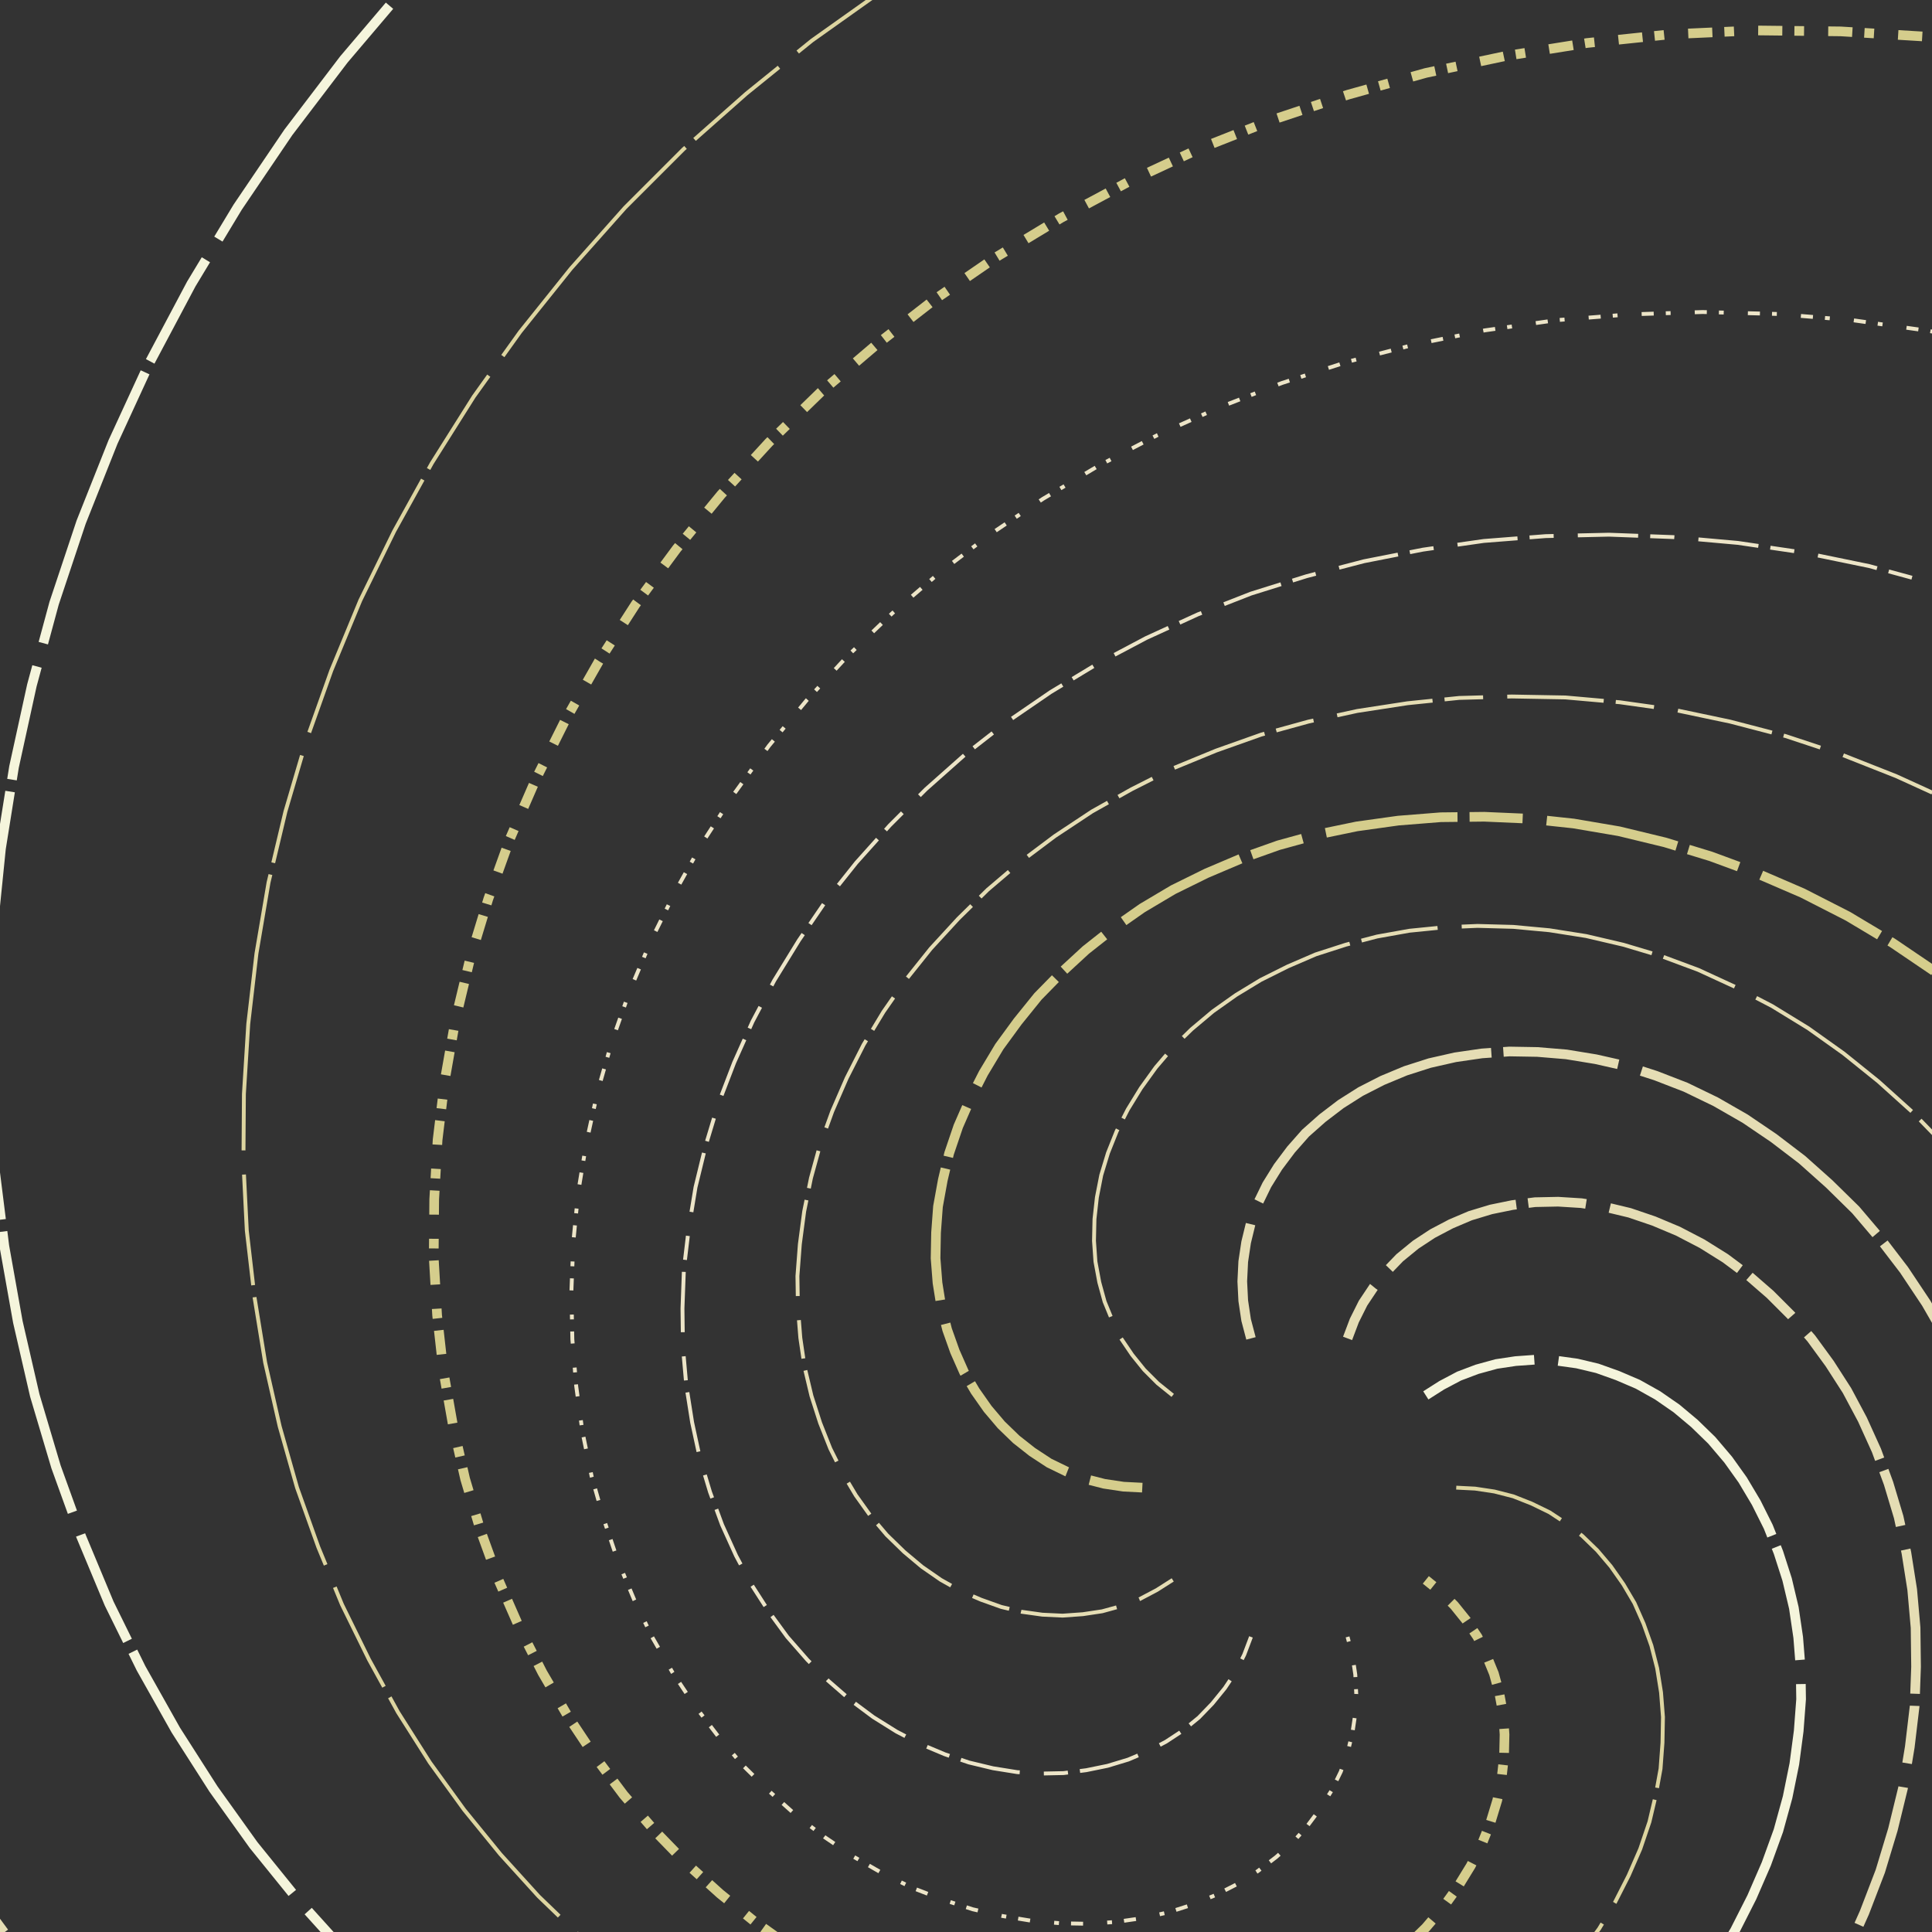 <svg preserveAspectRatio="xMinYMin meet" viewBox="0 0 4000 4000" fill="none" xmlns="http://www.w3.org/2000/svg"><rect x="0" y="0" width="4000" height="4000" fill="#333333" stroke="none"/><path d="M3015,3080L3054,3082L3094,3088L3133,3098L3171,3113L3208,3131L3243,3154L3276,3180L3307,3210L3335,3243L3361,3280L3384,3319L3403,3362L3419,3407L3431,3454L3439,3504L3443,3555L3442,3608L3438,3662L3428,3717L3415,3772L3396,3828L3372,3883L3344,3938L3311,3993L3273,4045L3231,4097L3183,4146L3132,4193M1372,4147L1283,4080L1198,4006L1115,3926L1036,3839L961,3747L890,3649L824,3545L764,3436L708,3322L659,3203L615,3080L579,2953L549,2821L527,2686L511,2548L504,2408L505,2265L514,2120L531,1974L556,1827L591,1680L634,1534L686,1388L746,1243L816,1100L894,959L981,821L1077,687L1182,556L1294,430L1415,309L1545,194L1681,84L1826,-19L1977,-115" style="stroke-dasharray: 230,50,575,25; --offset: 880; stroke: #DDD5A0; stroke-width: 0.2%;" pathLength="16720"><animate attributeName="stroke-dashoffset" values="0;880" dur="4s" calcMode="linear" repeatCount="indefinite" /></path><path d="M2952,3271L2983,3296L3011,3324L3036,3355L3059,3389L3077,3426L3093,3465L3104,3505L3112,3548L3115,3591L3114,3636L3109,3681L3100,3727L3086,3773L3068,3818L3045,3863L3018,3907L2987,3950L2952,3991L2913,4029L2869,4066L2821,4100L2770,4131L2714,4159L2656,4184M1942,4181L1864,4152L1788,4117L1711,4077L1636,4031L1563,3979L1491,3921L1421,3858L1355,3790L1291,3716L1231,3636L1175,3552L1123,3463L1075,3369L1032,3271L995,3169L963,3062L938,2952L918,2839L905,2723L898,2604L899,2483L906,2360L921,2236L943,2111L973,1986L1011,1861L1056,1736L1110,1612L1171,1490L1240,1369L1316,1251L1401,1136L1493,1024L1592,916L1699,812L1814,714L1935,620L2063,532L2197,451L2337,376L2483,308L2635,248L2791,196L2952,151L3117,116L3286,89L3458,71L3633,63L3811,65L3990,76L4170,97" style="stroke-dasharray: 20,50,50,25; --offset: 145; stroke: #D5CD8C; stroke-width: 0.5%;" pathLength="2030"><animate attributeName="stroke-dashoffset" values="0;145" dur="4s" calcMode="linear" repeatCount="indefinite" /></path><path d="M2790,3389L2800,3427L2806,3467L2808,3507L2806,3548L2800,3588L2790,3629L2776,3668L2757,3707L2734,3744L2707,3780L2677,3814L2642,3845L2604,3874L2563,3900L2518,3923L2470,3943L2420,3959L2367,3971L2312,3979L2255,3983L2197,3982L2137,3977L2076,3967L2014,3953L1952,3933L1890,3909L1828,3879L1767,3844L1708,3804L1649,3759L1593,3709L1538,3655L1487,3595L1438,3531L1392,3462L1350,3389L1313,3312L1279,3231L1250,3145L1225,3057L1206,2965L1193,2870L1185,2773L1183,2674L1187,2572L1197,2469L1214,2366L1237,2261L1267,2156L1304,2051L1348,1947L1399,1844L1456,1742L1521,1642L1592,1544L1670,1450L1755,1358L1847,1270L1945,1186L2049,1107L2159,1033L2275,964L2396,901L2523,844L2654,793L2790,749L2930,713L3074,684L3221,663L3372,651L3525,646L3679,650L3836,663L3993,685L4151,716" style="stroke-dasharray: 10,50,25,25; --offset: 110; stroke: #EDE5C8; stroke-width: 0.2%;" pathLength="2200"><animate attributeName="stroke-dashoffset" values="0;110" dur="4s" calcMode="linear" repeatCount="indefinite" /></path><path d="M2590,3389L2576,3426L2558,3462L2536,3495L2510,3527L2482,3556L2449,3583L2414,3606L2376,3626L2336,3643L2293,3656L2249,3665L2202,3671L2154,3672L2106,3669L2056,3661L2006,3649L1956,3632L1906,3611L1856,3585L1808,3555L1761,3520L1715,3480L1672,3437L1630,3389L1592,3337L1556,3281L1524,3221L1495,3157L1470,3089L1449,3019L1433,2945L1421,2869L1414,2790L1413,2709L1416,2627L1426,2543L1440,2458L1461,2372L1487,2286L1520,2200L1558,2115L1603,2030L1654,1947L1710,1865L1773,1786L1842,1709L1917,1634L1997,1563L2083,1496L2175,1433L2271,1375L2373,1321L2480,1272L2590,1229L2705,1193L2824,1162L2946,1138L3072,1120L3200,1110L3331,1107L3464,1112L3598,1124L3734,1144L3870,1172L4006,1209L4141,1254" style="stroke-dasharray: 50,50,125,25; --offset: 250; stroke: #EDE5C8; stroke-width: 0.2%;" pathLength="5500"><animate attributeName="stroke-dashoffset" values="0;250" dur="4s" calcMode="linear" repeatCount="indefinite" /></path><path d="M2428,3271L2395,3292L2359,3311L2322,3325L2282,3336L2242,3342L2200,3345L2158,3343L2115,3337L2073,3327L2031,3312L1989,3294L1948,3271L1909,3244L1872,3213L1836,3178L1802,3138L1772,3096L1744,3049L1719,2999L1698,2946L1680,2890L1666,2831L1657,2770L1652,2707L1651,2642L1656,2576L1665,2508L1679,2439L1698,2370L1723,2301L1753,2232L1788,2163L1829,2095L1875,2029L1927,1964L1984,1902L2045,1842L2112,1785L2184,1731L2261,1680L2343,1634L2428,1591L2518,1554L2611,1521L2709,1494L2810,1472L2914,1456L3021,1445L3130,1442L3241,1444L3354,1454L3468,1470L3582,1494L3697,1524L3812,1562L3926,1607L4040,1659L4152,1719" style="stroke-dasharray: 80,50,200,25; --offset: 355; stroke: #E5DDB4; stroke-width: 0.2%;" pathLength="8520"><animate attributeName="stroke-dashoffset" values="0;355" dur="4s" calcMode="linear" repeatCount="indefinite" /></path><path d="M2365,3080L2326,3078L2286,3072L2247,3062L2209,3047L2172,3029L2137,3006L2104,2980L2073,2950L2045,2917L2019,2880L1996,2841L1977,2798L1961,2753L1949,2706L1941,2656L1937,2605L1938,2552L1942,2498L1952,2443L1965,2388L1984,2332L2008,2277L2036,2222L2069,2167L2107,2115L2149,2063L2197,2014L2248,1967L2305,1922L2365,1880L2429,1842L2498,1808L2571,1777L2647,1750L2727,1728L2809,1711L2895,1699L2983,1692L3073,1691L3165,1695L3258,1705L3352,1721L3447,1744L3542,1773L3637,1808L3732,1849L3826,1897L3918,1952L4008,2013L4097,2080L4182,2154" style="stroke-dasharray: 110,50,275,25; --offset: 460; stroke: #D5CD8C; stroke-width: 0.5%;" pathLength="11040"><animate attributeName="stroke-dashoffset" values="0;460" dur="4s" calcMode="linear" repeatCount="indefinite" /></path><path d="M2428,2889L2397,2864L2369,2836L2344,2805L2321,2771L2303,2734L2287,2695L2276,2655L2268,2612L2265,2569L2266,2524L2271,2479L2280,2433L2294,2387L2312,2342L2335,2297L2362,2253L2393,2210L2428,2169L2467,2131L2511,2094L2559,2060L2610,2029L2666,2001L2724,1976L2786,1956L2851,1939L2918,1927L2988,1920L3059,1917L3133,1919L3208,1926L3284,1938L3361,1956L3438,1979L3516,2008L3592,2043L3669,2083L3744,2129L3817,2181L3889,2239L3959,2302L4025,2370L4089,2444L4149,2524" style="stroke-dasharray: 160,50,400,25; --offset: 635; stroke: #E5DDB4; stroke-width: 0.2%;" pathLength="0"><animate attributeName="stroke-dashoffset" values="0;635" dur="4s" calcMode="linear" repeatCount="indefinite" /></path><path d="M2590,2771L2580,2733L2574,2693L2572,2653L2574,2612L2580,2572L2590,2531L2604,2492L2623,2453L2646,2416L2673,2380L2703,2346L2738,2315L2776,2286L2817,2260L2862,2237L2910,2217L2960,2201L3013,2189L3068,2181L3125,2177L3183,2178L3243,2183L3304,2193L3366,2207L3428,2227L3490,2251L3552,2281L3613,2316L3672,2356L3731,2401L3787,2451L3842,2505L3893,2565L3942,2629L3988,2698L4030,2771L4067,2848L4101,2929L4130,3015L4155,3103L4174,3195L4187,3290L4195,3387L4197,3486L4193,3588L4183,3691L4166,3794L4143,3899L4113,4004L4076,4109" style="stroke-dasharray: 240,50,600,25; --offset: 915; stroke: #E5DDB4; stroke-width: 0.5%;" pathLength="10980"><animate attributeName="stroke-dashoffset" values="0;915" dur="4s" calcMode="linear" repeatCount="indefinite" /></path><path d="M2790,2771L2804,2734L2822,2698L2844,2665L2870,2633L2898,2604L2931,2577L2966,2554L3004,2534L3044,2517L3087,2504L3131,2495L3178,2489L3226,2488L3274,2491L3324,2499L3374,2511L3424,2528L3474,2549L3524,2575L3572,2605L3619,2640L3665,2680L3708,2723L3750,2771L3788,2823L3824,2879L3856,2939L3885,3003L3910,3071L3931,3141L3947,3215L3959,3291L3966,3370L3967,3451L3964,3533L3954,3617L3940,3702L3919,3788L3893,3874L3860,3960L3822,4045L3777,4130M117,4132L13,4007L-85,3874L-177,3735M-123,149L-10,-29" style="stroke-dasharray: 120,50,300,25; --offset: 495; stroke: #E5DDB4; stroke-width: 0.5%;" pathLength="11880"><animate attributeName="stroke-dashoffset" values="0;495" dur="4s" calcMode="linear" repeatCount="indefinite" /></path><path d="M2952,2889L2985,2868L3021,2849L3058,2835L3098,2824L3138,2818L3180,2815L3222,2817L3265,2823L3307,2833L3349,2848L3391,2866L3432,2889L3471,2916L3508,2947L3544,2982L3578,3022L3608,3064L3636,3111L3661,3161L3682,3214L3700,3270L3714,3329L3723,3390L3728,3453L3729,3518L3724,3584L3715,3652L3701,3721L3682,3790L3657,3859L3627,3928L3592,3997L3551,4065L3505,4131L3453,4196M805,4129L707,4033L614,3930L525,3820L442,3704L364,3582L292,3454L226,3320L168,3181L116,3037L72,2889L37,2737L9,2580L-11,2420L-21,2257L-23,2092L-15,1925L2,1757L29,1588L66,1419L112,1249L168,1081L234,915L310,750L396,588L492,429L597,274L712,123L836,-23L970,-163" style="stroke-dasharray: 240,50,600,25; --offset: 915; stroke: #F5F5DC; stroke-width: 0.5%;" pathLength="19215"><animate attributeName="stroke-dashoffset" values="0;915" dur="4s" calcMode="linear" repeatCount="indefinite" /></path></svg>